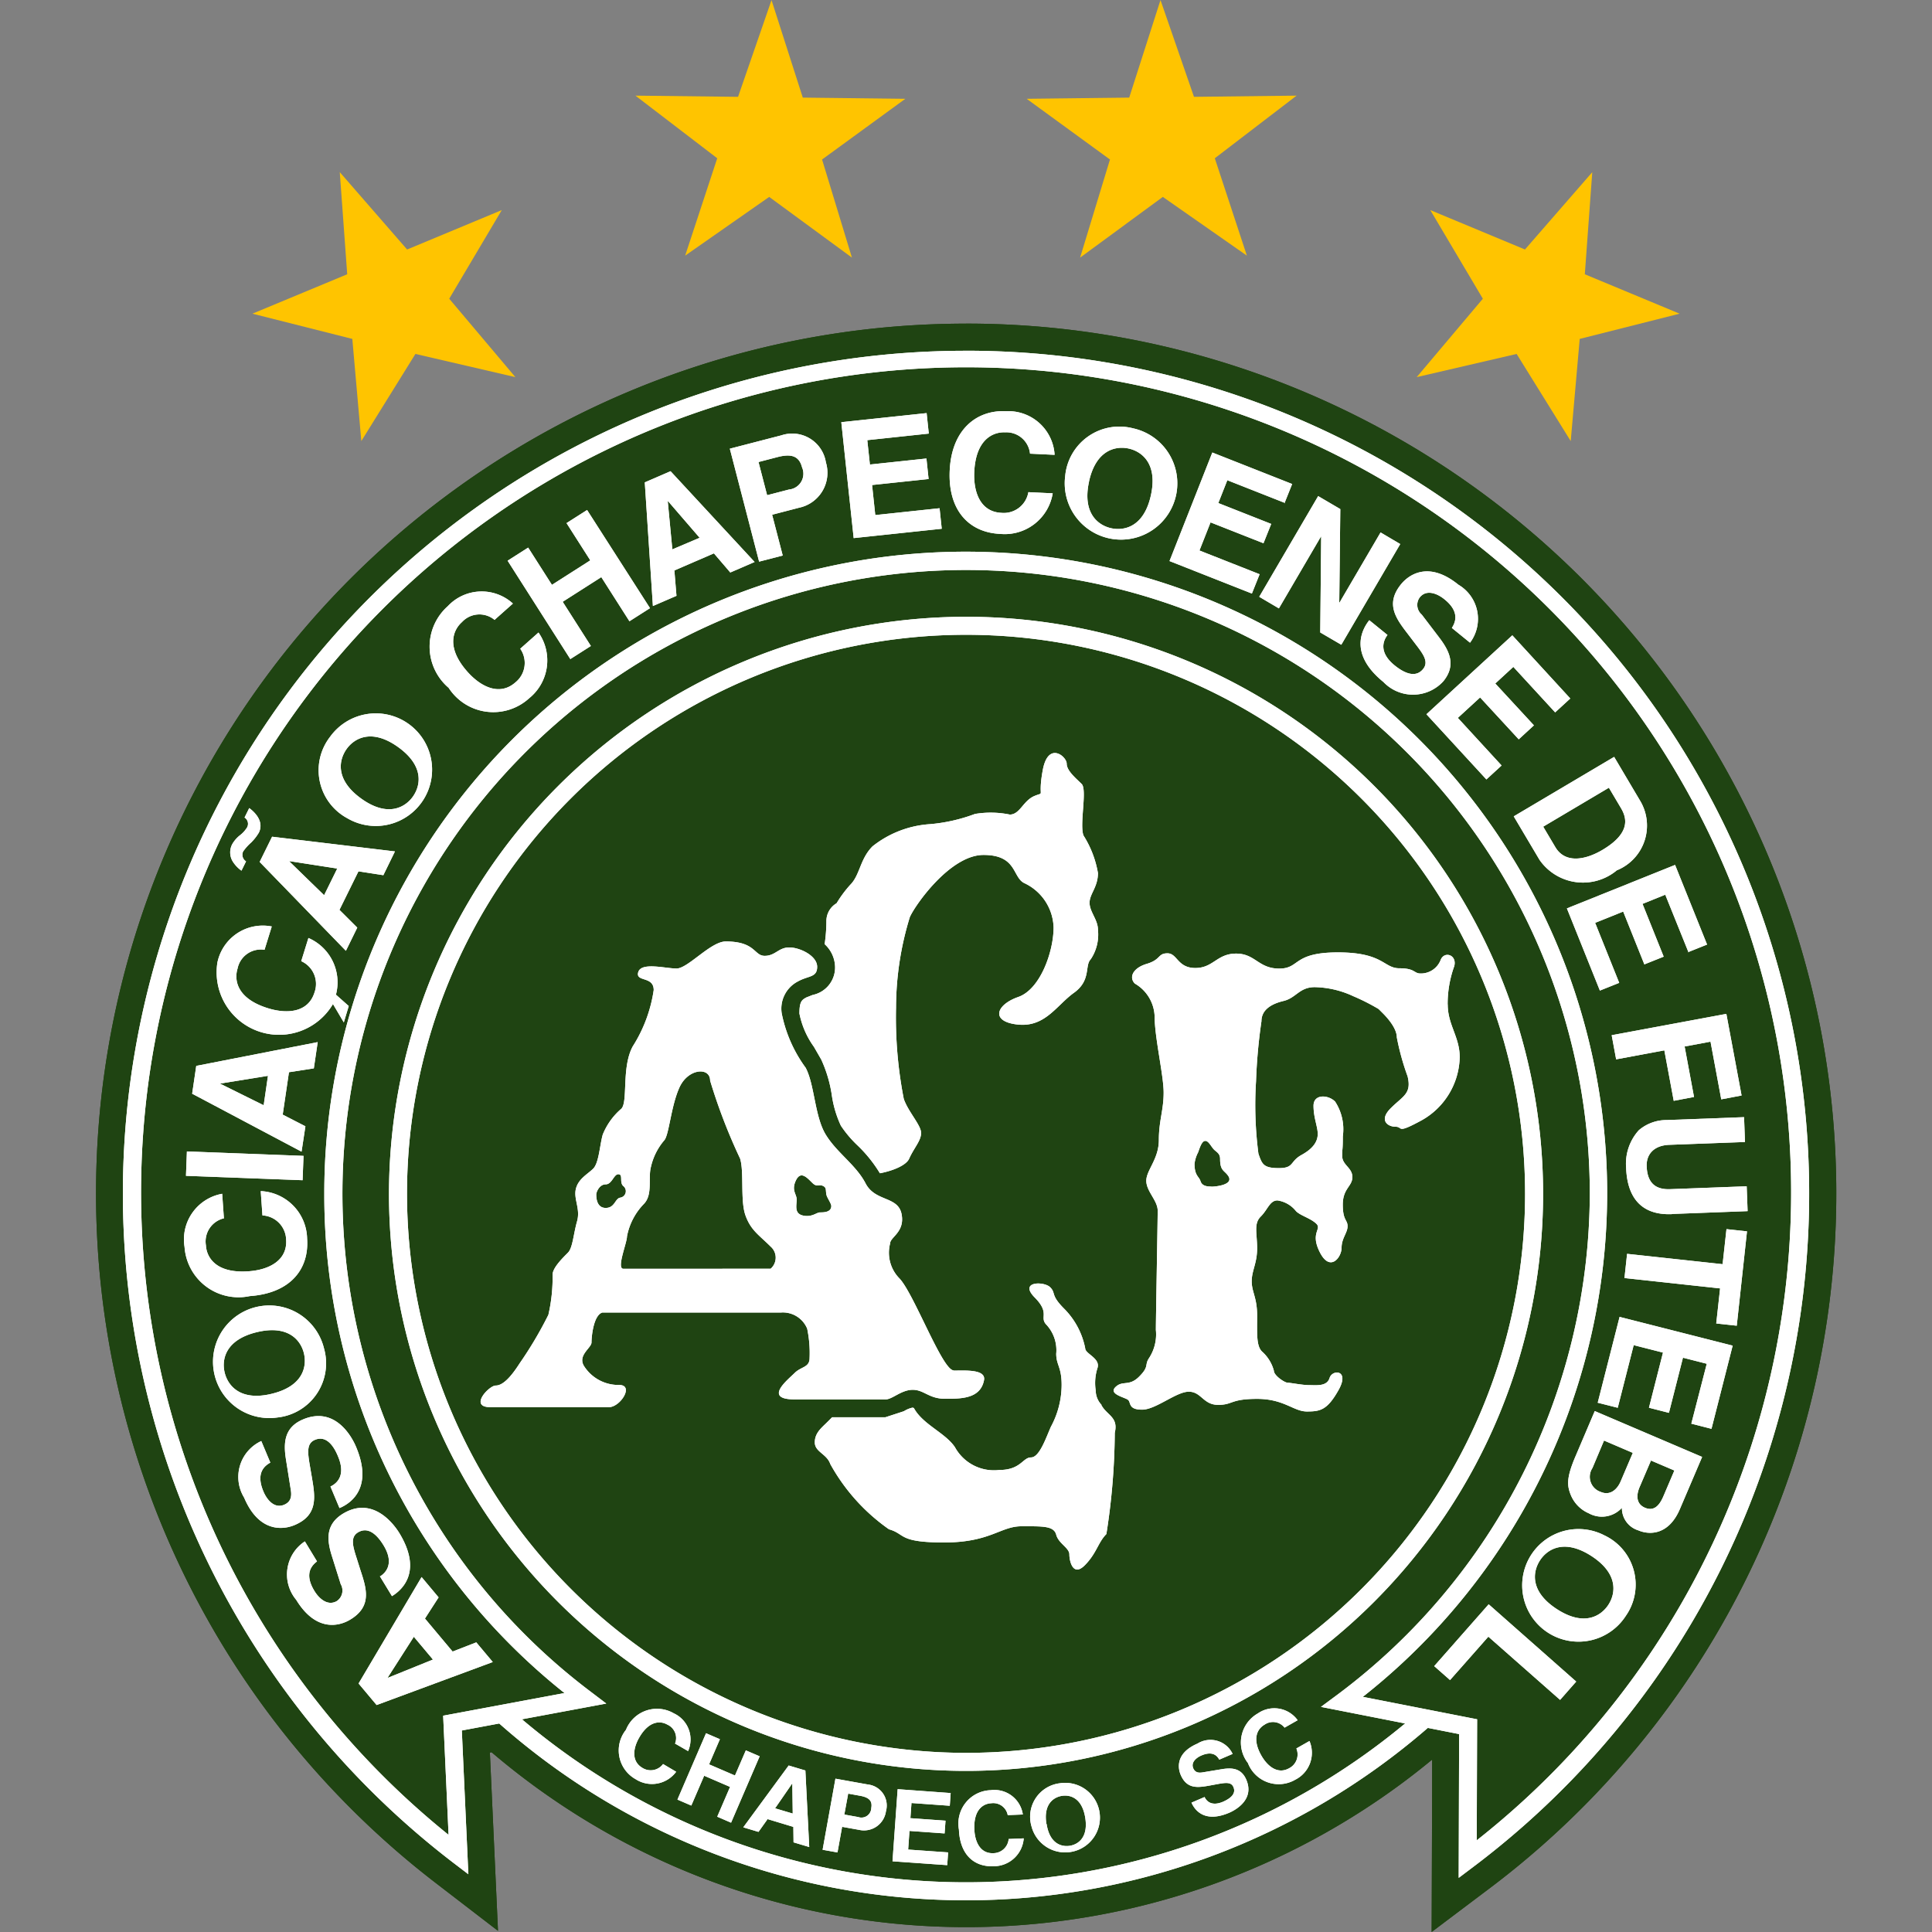 <?xml version="1.0" encoding="UTF-8"?> <svg xmlns="http://www.w3.org/2000/svg" xmlns:xlink="http://www.w3.org/1999/xlink" width="50" height="50" viewBox="0 0 50 50"><rect x="0" y="0" width="50" height="50" fill="#808080" stroke="none"/><defs><clipPath id="clip-time20"><rect width="50" height="50"></rect></clipPath></defs><g id="time20" clip-path="url(#clip-time20)"><g id="Chapecoense" transform="translate(-548.817 -886.817)"><g id="Grupo_277" data-name="Grupo 277" transform="translate(551.301 886.817)"><path id="Caminho_1042" data-name="Caminho 1042" d="M592.751,891.27l-.193,2.645,2.453,1.02-2.585.653-.233,2.644-1.4-2.255-2.586.6,1.712-2.029-1.36-2.294,2.45,1.02,1.741-2Zm-32.415,0,.193,2.645-2.453,1.02,2.585.653.233,2.644,1.4-2.255,2.587.6-1.712-2.029,1.36-2.294-2.45,1.02-1.741-2Zm11.175-4.453-.867,2.506-2.656-.031,2.117,1.621-.83,2.52,2.175-1.52,2.141,1.571-.773-2.539,2.155-1.571-2.654-.031-.81-2.526Zm10.065,0,.867,2.506,2.656-.031-2.117,1.621.83,2.52-2.175-1.52-2.141,1.571.773-2.539-2.156-1.571,2.654-.031.81-2.526Z" transform="translate(-554.027 -886.817)" fill="#ffc400" fill-rule="evenodd"></path><path id="Caminho_1043" data-name="Caminho 1043" d="M574.853,898.689a22.509,22.509,0,0,0-13.7,40.373l1.588,1.221-.21-4.614.044-.008a18.933,18.933,0,0,0,24.342.19c0,1.051-.013,4.461-.013,4.461l1.5-1.13a22.51,22.51,0,0,0-13.545-40.494Z" transform="translate(-552.337 -890.313)" fill="#204211" fill-rule="evenodd"></path><path id="Caminho_1044" data-name="Caminho 1044" d="M574.853,898.689a22.509,22.509,0,0,0-13.7,40.373l1.588,1.221-.21-4.614.044-.008a18.933,18.933,0,0,0,24.342.19c0,1.051-.013,4.461-.013,4.461l1.5-1.13a22.51,22.51,0,0,0-13.545-40.494Z" transform="translate(-552.337 -890.313)" fill="#1f4412" fill-rule="evenodd"></path><path id="Caminho_1045" data-name="Caminho 1045" d="M560.677,921.5a14.468,14.468,0,1,1,14.468,14.468A14.485,14.485,0,0,1,560.677,921.5Zm27.686,16.731c0-.734.009-3.132.009-3.132l-2.958-.581A16.6,16.6,0,1,0,558.537,921.5a16.471,16.471,0,0,0,6.216,12.92l-3.14.586s.106,2.319.14,3.084a21.352,21.352,0,1,1,26.61.141Zm-13.218,1.087a17.771,17.771,0,0,1-11.493-4.219l2.183-.407-.419-.318A16.141,16.141,0,1,1,591.288,921.5a16.23,16.23,0,0,1-6.535,12.965l-.423.313,2.179.429a17.785,17.785,0,0,1-11.364,4.111Zm0-39.637a21.812,21.812,0,0,1,13.124,39.24l-.374.282s.01-3.379.011-3.721l-.81-.16a18.237,18.237,0,0,1-24.032-.114l-.968.181c.016.358.169,3.72.169,3.72l-.4-.305a21.812,21.812,0,0,1,13.276-39.122ZM560.211,921.5a14.934,14.934,0,1,0,14.934-14.934A14.95,14.95,0,0,0,560.211,921.5Z" transform="translate(-552.628 -890.604)" fill="#fff" fill-rule="evenodd"></path><path id="Caminho_1046" data-name="Caminho 1046" d="M560.677,921.5a14.468,14.468,0,1,1,14.468,14.468A14.485,14.485,0,0,1,560.677,921.5Zm27.686,16.731c0-.734.009-3.132.009-3.132l-2.958-.581A16.6,16.6,0,1,0,558.537,921.5a16.471,16.471,0,0,0,6.216,12.92l-3.14.586s.106,2.319.14,3.084a21.352,21.352,0,1,1,26.61.141Zm-13.218,1.087a17.771,17.771,0,0,1-11.493-4.219l2.183-.407-.419-.318A16.141,16.141,0,1,1,591.288,921.5a16.23,16.23,0,0,1-6.535,12.965l-.423.313,2.179.429a17.785,17.785,0,0,1-11.364,4.111Zm0-39.637a21.812,21.812,0,0,1,13.124,39.24l-.374.282s.01-3.379.011-3.721l-.81-.16a18.237,18.237,0,0,1-24.032-.114l-.968.181c.016.358.169,3.72.169,3.72l-.4-.305a21.812,21.812,0,0,1,13.276-39.122ZM560.211,921.5a14.934,14.934,0,1,0,14.934-14.934A14.95,14.95,0,0,0,560.211,921.5Z" transform="translate(-552.628 -890.604)" fill="#fff" fill-rule="evenodd"></path><path id="Caminho_1047" data-name="Caminho 1047" d="M592.329,930.994h0a1.457,1.457,0,1,0,.555,2.079,1.409,1.409,0,0,0-.555-2.079Zm-.341.531c-.712-.457-1.147-.167-1.331.121s-.265.8.446,1.259,1.147.167,1.331-.12.265-.8-.446-1.26Zm2.152-2.21-.607-.259-.291.68c-.1.229-.086.448.135.542s.367-.036.479-.3l.284-.666Zm-2.06-1.538,2.777,1.186-.576,1.35c-.291.681-.791.673-1.077.55a.6.6,0,0,1-.423-.583.7.7,0,0,1-.857.142.879.879,0,0,1-.47-.484c-.087-.225-.119-.418.124-.986l.5-1.175Zm.984,1.079-.315.739c-.089.209-.271.378-.515.274a.411.411,0,0,1-.216-.618l.3-.712.742.318Zm1.517-.753.518.133.548-2.153-2.926-.744-.566,2.221.518.131.413-1.621.758.193-.363,1.427.517.132.363-1.427.616.157-.4,1.552Zm-1.734-3.769.068-.627,2.472.268.1-.907.531.057-.265,2.442-.531-.058.1-.907-2.471-.268Zm1.224-1.654c-.795.03-1.153-.437-1.181-1.2a1.29,1.29,0,0,1,.329-.972,1.1,1.1,0,0,1,.723-.263l2-.075.024.643-1.958.073c-.42.016-.6.266-.586.56.017.433.234.6.6.588l1.988-.075.024.643-1.963.074Zm-1.44-4.01-.115-.621,2.968-.552.394,2.112-.526.1-.278-1.493-.67.125.243,1.306-.525.1-.243-1.306-1.249.233Zm1.854-2.767.5-.2-.828-2.061-2.8,1.125.854,2.127.5-.2-.623-1.553.726-.292.548,1.367.5-.2-.548-1.366.589-.237.6,1.487Zm-4.505-3.517,2.6-1.54.679,1.147a1.249,1.249,0,0,1-.61,1.789,1.368,1.368,0,0,1-2-.271l-.667-1.125Zm2.464-.742.309.521c.137.231.292.633-.475,1.088-.426.253-.96.369-1.221-.073l-.313-.528,1.7-1.008Zm-1.392-1.948.393-.361-1.5-1.635-2.223,2.043,1.552,1.687.393-.361-1.132-1.232.576-.529,1,1.084.393-.362-1-1.083.467-.43,1.084,1.179Zm-4.341-2c-.1.133-.239.435.188.782.232.188.535.342.737.094.148-.183.012-.375-.188-.635l-.2-.263c-.307-.4-.6-.778-.185-1.293.212-.261.726-.608,1.487.01a1.025,1.025,0,0,1,.3,1.5l-.47-.382c.072-.115.234-.4-.193-.742-.186-.151-.464-.262-.636-.051a.328.328,0,0,0,.049.447l.457.6c.256.339.445.708.1,1.129a1.06,1.06,0,0,1-1.547.017c-.856-.694-.6-1.307-.367-1.6l.471.382Zm-.176-2.658-1.062,1.815-.007,0,.027-2.42-.573-.336-1.525,2.606.509.3,1.087-1.858.007,0-.024,2.481.545.318,1.525-2.606-.508-.3Zm-2.475-.764-1.491-.588-.233.591,1.369.54-.2.5-1.37-.54-.287.728,1.557.614-.2.5-2.132-.841,1.108-2.809,2.066.815-.2.5Zm-5.688-.686h0a1.457,1.457,0,1,0,1.757-1.245,1.409,1.409,0,0,0-1.757,1.245Zm.617.134c.18-.825.694-.929,1.026-.856s.757.38.577,1.206-.693.929-1.026.857-.756-.38-.576-1.206ZM577.463,903a.614.614,0,0,0-.643-.553c-.3-.014-.758.166-.8,1.018-.026.543.165,1.04.7,1.065a.645.645,0,0,0,.7-.535l.63.03a1.258,1.258,0,0,1-1.365,1.05c-.8-.038-1.352-.608-1.3-1.65s.686-1.563,1.463-1.525a1.2,1.2,0,0,1,1.251,1.129l-.63-.03Zm-2.618-.521-1.594.17.068.631,1.463-.156.056.531-1.463.155.083.778,1.664-.177.056.531-2.279.242-.32-3,2.208-.235.056.531Zm-4.056,2.1h0l.7-.182a.924.924,0,0,0,.691-1.173.882.882,0,0,0-1.15-.7l-1.336.346.758,2.923.611-.158-.274-1.054Zm-.13-.505-.223-.859.485-.126c.378-.1.568-.021.642.264a.411.411,0,0,1-.338.574l-.566.147Zm-2.4,1.949.054.655-.61.264-.21-3.2.667-.289,2.175,2.349-.629.272-.424-.495-1.023.442Zm-.172-1.795.008,0,.818.948-.707.3-.119-1.25Zm-2.712,2.6.993-.634.728,1.142.532-.339L566,904.457l-.532.339.615.964-.993.634-.615-.964-.532.339,1.623,2.546.532-.339-.728-1.141Zm-1.767.475a.614.614,0,0,0-.846.054c-.226.2-.425.648.141,1.286.361.406.845.628,1.244.273a.644.644,0,0,0,.123-.869l.472-.419a1.257,1.257,0,0,1-.241,1.7,1.376,1.376,0,0,1-2.084-.269,1.4,1.4,0,0,1-.021-2.114,1.2,1.2,0,0,1,1.684-.067l-.471.419ZM556.6,922.782l-.044-.629a1.2,1.2,0,0,0-.974,1.375,1.4,1.4,0,0,0,1.687,1.273c1.041-.073,1.541-.687,1.485-1.487a1.257,1.257,0,0,0-1.2-1.23l.044.629a.646.646,0,0,1,.613.627c.037.533-.435.782-.976.819-.852.06-1.084-.37-1.1-.673a.615.615,0,0,1,.473-.7Zm3.191-10.35h0a1.457,1.457,0,1,0-.442-2.106,1.41,1.41,0,0,0,.442,2.106Zm-2.656-.016.121-.245c.1.074.4.321.25.634a1.285,1.285,0,0,1-.2.257,1.307,1.307,0,0,0-.207.231.2.2,0,0,0,.075.257l-.119.241a.842.842,0,0,1-.233-.25.454.454,0,0,1-.006-.435.8.8,0,0,1,.206-.236.754.754,0,0,0,.179-.2.192.192,0,0,0-.063-.252Zm2.455,2.392h0l.493-1,.644.1.3-.615-3.179-.381-.322.653,2.232,2.3.294-.6-.466-.464Zm-1.293-1.257,0-.007,1.237.192-.34.69-.9-.875Zm-.175,6.556h0l.162-1.1.644-.1.1-.679-3.143.615-.106.72,2.831,1.5.1-.657-.585-.3Zm-1.617-.8V919.3l1.236-.2-.111.762-1.125-.557Zm2.156,1.865-.024.63-3.018-.114.024-.631,3.018.115Zm-.674,6.77a1.457,1.457,0,1,1,1.205-1.784,1.409,1.409,0,0,1-1.205,1.784Zm-.148-.613c-.822.2-1.139-.219-1.219-.55s.012-.847.834-1.045,1.139.219,1.218.55-.012.847-.834,1.045Zm1.519,2.4.234.558c.346-.145.857-.565.43-1.581-.1-.245-.534-1.066-1.372-.714-.5.21-.509.624-.442,1.043l.119.749c.022.128.05.326-.167.417-.252.106-.444-.123-.537-.345-.213-.507.062-.678.179-.746l-.234-.558a1.024,1.024,0,0,0-.444,1.464c.38.9,1,.84,1.307.71.612-.258.531-.734.447-1.228l-.056-.327c-.054-.324-.084-.557.133-.649.295-.124.489.155.6.43.214.508-.048.709-.2.778Zm1.289,2.323c.142-.091.372-.329.086-.8-.155-.255-.388-.5-.662-.336-.2.121-.138.349-.037.661l.1.316c.156.475.307.936-.262,1.279-.287.175-.888.327-1.4-.51a1.024,1.024,0,0,1,.224-1.513l.314.518c-.106.084-.354.293-.068.763.124.205.348.4.582.263a.329.329,0,0,0,.1-.437l-.227-.723c-.128-.405-.18-.816.284-1.1.777-.471,1.325.279,1.463.506.571.943.126,1.433-.194,1.627l-.314-.517ZM562.519,934h0l-.715-.854.353-.548-.44-.526-1.631,2.755.467.557,3.006-1.113-.427-.509-.612.238Zm-1.672.677-.006-.006.675-1.054.495.59-1.164.471Zm-.693-22.752c-.686-.494-.576-1.005-.378-1.283s.65-.542,1.336-.048.576,1.005.378,1.282-.65.543-1.336.049Zm-2.5,3.914a.615.615,0,0,0-.7.485c-.09.29-.028.775.787,1.027.518.16,1.048.1,1.205-.411a.645.645,0,0,0-.344-.807l.186-.6A1.25,1.25,0,0,1,559.5,917l.331.294-.127.424-.281-.476a1.617,1.617,0,0,1-2.99-1.077,1.2,1.2,0,0,1,1.406-.93l-.186.6Zm31.672,17.774-.993,1.125-.41-.361,1.41-1.6,2.265,2-.417.474-1.855-1.635Z" transform="translate(-553.29 -891.258)" fill="#fff" fill-rule="evenodd"></path><path id="Caminho_1048" data-name="Caminho 1048" d="M592.329,930.994h0a1.457,1.457,0,1,0,.555,2.079,1.409,1.409,0,0,0-.555-2.079Zm-.341.531c-.712-.457-1.147-.167-1.331.121s-.265.8.446,1.259,1.147.167,1.331-.12.265-.8-.446-1.26Zm2.152-2.21-.607-.259-.291.68c-.1.229-.086.448.135.542s.367-.036.479-.3l.284-.666Zm-2.06-1.538,2.777,1.186-.576,1.35c-.291.681-.791.673-1.077.55a.6.6,0,0,1-.423-.583.7.7,0,0,1-.857.142.879.879,0,0,1-.47-.484c-.087-.225-.119-.418.124-.986l.5-1.175Zm.984,1.079-.315.739c-.089.209-.271.378-.515.274a.411.411,0,0,1-.216-.618l.3-.712.742.318Zm1.517-.753.518.133.548-2.153-2.926-.744-.566,2.221.518.131.413-1.621.758.193-.363,1.427.517.132.363-1.427.616.157-.4,1.552Zm-1.734-3.769.068-.627,2.472.268.1-.907.531.057-.265,2.442-.531-.058.1-.907-2.471-.268Zm1.224-1.654c-.795.03-1.153-.437-1.181-1.2a1.29,1.29,0,0,1,.329-.972,1.1,1.1,0,0,1,.723-.263l2-.075.024.643-1.958.073c-.42.016-.6.266-.586.56.017.433.234.6.6.588l1.988-.075.024.643-1.963.074Zm-1.44-4.01-.115-.621,2.968-.552.394,2.112-.526.1-.278-1.493-.67.125.243,1.306-.525.1-.243-1.306-1.249.233Zm1.854-2.767.5-.2-.828-2.061-2.8,1.125.854,2.127.5-.2-.623-1.553.726-.292.548,1.367.5-.2-.548-1.366.589-.237.6,1.487Zm-4.505-3.517,2.6-1.54.679,1.147a1.249,1.249,0,0,1-.61,1.789,1.368,1.368,0,0,1-2-.271l-.667-1.125Zm2.464-.742.309.521c.137.231.292.633-.475,1.088-.426.253-.96.369-1.221-.073l-.313-.528,1.7-1.008Zm-1.392-1.948.393-.361-1.5-1.635-2.223,2.043,1.552,1.687.393-.361-1.132-1.232.576-.529,1,1.084.393-.362-1-1.083.467-.43,1.084,1.179Zm-4.341-2c-.1.133-.239.435.188.782.232.188.535.342.737.094.148-.183.012-.375-.188-.635l-.2-.263c-.307-.4-.6-.778-.185-1.293.212-.261.726-.608,1.487.01a1.025,1.025,0,0,1,.3,1.5l-.47-.382c.072-.115.234-.4-.193-.742-.186-.151-.464-.262-.636-.051a.328.328,0,0,0,.049.447l.457.6c.256.339.445.708.1,1.129a1.06,1.06,0,0,1-1.547.017c-.856-.694-.6-1.307-.367-1.6l.471.382Zm-.176-2.658-1.062,1.815-.007,0,.027-2.42-.573-.336-1.525,2.606.509.3,1.087-1.858.007,0-.024,2.481.545.318,1.525-2.606-.508-.3Zm-2.475-.764-1.491-.588-.233.591,1.369.54-.2.5-1.37-.54-.287.728,1.557.614-.2.5-2.132-.841,1.108-2.809,2.066.815-.2.5Zm-5.688-.686h0a1.457,1.457,0,1,0,1.757-1.245,1.409,1.409,0,0,0-1.757,1.245Zm.617.134c.18-.825.694-.929,1.026-.856s.757.38.577,1.206-.693.929-1.026.857-.756-.38-.576-1.206ZM577.463,903a.614.614,0,0,0-.643-.553c-.3-.014-.758.166-.8,1.018-.026.543.165,1.04.7,1.065a.645.645,0,0,0,.7-.535l.63.03a1.258,1.258,0,0,1-1.365,1.05c-.8-.038-1.352-.608-1.3-1.65s.686-1.563,1.463-1.525a1.2,1.2,0,0,1,1.251,1.129l-.63-.03Zm-2.618-.521-1.594.17.068.631,1.463-.156.056.531-1.463.155.083.778,1.664-.177.056.531-2.279.242-.32-3,2.208-.235.056.531Zm-4.056,2.1h0l.7-.182a.924.924,0,0,0,.691-1.173.882.882,0,0,0-1.15-.7l-1.336.346.758,2.923.611-.158-.274-1.054Zm-.13-.505-.223-.859.485-.126c.378-.1.568-.021.642.264a.411.411,0,0,1-.338.574l-.566.147Zm-2.4,1.949.054.655-.61.264-.21-3.2.667-.289,2.175,2.349-.629.272-.424-.495-1.023.442Zm-.172-1.795.008,0,.818.948-.707.3-.119-1.25Zm-2.712,2.6.993-.634.728,1.142.532-.339L566,904.457l-.532.339.615.964-.993.634-.615-.964-.532.339,1.623,2.546.532-.339-.728-1.141Zm-1.767.475a.614.614,0,0,0-.846.054c-.226.2-.425.648.141,1.286.361.406.845.628,1.244.273a.644.644,0,0,0,.123-.869l.472-.419a1.257,1.257,0,0,1-.241,1.7,1.376,1.376,0,0,1-2.084-.269,1.4,1.4,0,0,1-.021-2.114,1.2,1.2,0,0,1,1.684-.067l-.471.419ZM556.6,922.782l-.044-.629a1.2,1.2,0,0,0-.974,1.375,1.4,1.4,0,0,0,1.687,1.273c1.041-.073,1.541-.687,1.485-1.487a1.257,1.257,0,0,0-1.2-1.23l.044.629a.646.646,0,0,1,.613.627c.037.533-.435.782-.976.819-.852.06-1.084-.37-1.1-.673a.615.615,0,0,1,.473-.7Zm3.191-10.35h0a1.457,1.457,0,1,0-.442-2.106,1.41,1.41,0,0,0,.442,2.106Zm-2.656-.016.121-.245c.1.074.4.321.25.634a1.285,1.285,0,0,1-.2.257,1.307,1.307,0,0,0-.207.231.2.2,0,0,0,.075.257l-.119.241a.842.842,0,0,1-.233-.25.454.454,0,0,1-.006-.435.8.8,0,0,1,.206-.236.754.754,0,0,0,.179-.2.192.192,0,0,0-.063-.252Zm2.455,2.392h0l.493-1,.644.1.3-.615-3.179-.381-.322.653,2.232,2.3.294-.6-.466-.464Zm-1.293-1.257,0-.007,1.237.192-.34.69-.9-.875Zm-.175,6.556h0l.162-1.1.644-.1.1-.679-3.143.615-.106.72,2.831,1.5.1-.657-.585-.3Zm-1.617-.8V919.3l1.236-.2-.111.762-1.125-.557Zm2.156,1.865-.024.63-3.018-.114.024-.631,3.018.115Zm-.674,6.77a1.457,1.457,0,1,1,1.205-1.784,1.409,1.409,0,0,1-1.205,1.784Zm-.148-.613c-.822.2-1.139-.219-1.219-.55s.012-.847.834-1.045,1.139.219,1.218.55-.012.847-.834,1.045Zm1.519,2.4.234.558c.346-.145.857-.565.43-1.581-.1-.245-.534-1.066-1.372-.714-.5.21-.509.624-.442,1.043l.119.749c.022.128.05.326-.167.417-.252.106-.444-.123-.537-.345-.213-.507.062-.678.179-.746l-.234-.558a1.024,1.024,0,0,0-.444,1.464c.38.9,1,.84,1.307.71.612-.258.531-.734.447-1.228l-.056-.327c-.054-.324-.084-.557.133-.649.295-.124.489.155.6.43.214.508-.048.709-.2.778Zm1.289,2.323c.142-.091.372-.329.086-.8-.155-.255-.388-.5-.662-.336-.2.121-.138.349-.037.661l.1.316c.156.475.307.936-.262,1.279-.287.175-.888.327-1.4-.51a1.024,1.024,0,0,1,.224-1.513l.314.518c-.106.084-.354.293-.068.763.124.205.348.4.582.263a.329.329,0,0,0,.1-.437l-.227-.723c-.128-.405-.18-.816.284-1.1.777-.471,1.325.279,1.463.506.571.943.126,1.433-.194,1.627l-.314-.517ZM562.519,934h0l-.715-.854.353-.548-.44-.526-1.631,2.755.467.557,3.006-1.113-.427-.509-.612.238Zm-1.672.677-.006-.006.675-1.054.495.59-1.164.471Zm-.693-22.752c-.686-.494-.576-1.005-.378-1.283s.65-.542,1.336-.048.576,1.005.378,1.282-.65.543-1.336.049Zm-2.5,3.914a.615.615,0,0,0-.7.485c-.09.29-.028.775.787,1.027.518.16,1.048.1,1.205-.411a.645.645,0,0,0-.344-.807l.186-.6A1.25,1.25,0,0,1,559.5,917l.331.294-.127.424-.281-.476a1.617,1.617,0,0,1-2.99-1.077,1.2,1.2,0,0,1,1.406-.93l-.186.6Zm31.672,17.774-.993,1.125-.41-.361,1.41-1.6,2.265,2-.417.474-1.855-1.635Z" transform="translate(-553.29 -891.258)" fill="#fff" fill-rule="evenodd"></path><path id="Caminho_1049" data-name="Caminho 1049" d="M573.728,951.222l.67.289-.332.771.358.155.74-1.718-.358-.154-.281.651-.67-.289.28-.651-.359-.154-.74,1.717.359.155.332-.771Zm1.647,1.124h0l.661.2.005.4.406.121-.1-1.981-.432-.129-1.175,1.6.394.118.236-.332Zm.634-.92h0l.011.775-.457-.136.442-.641Zm1.289,1.118h0l.441.079a.573.573,0,0,0,.693-.481.547.547,0,0,0-.466-.693l-.841-.151-.332,1.84.385.069.12-.663Zm.057-.318.1-.541.305.055c.239.043.325.135.293.315a.255.255,0,0,1-.339.236l-.356-.064Zm2.729-.227-.991-.071-.028.392.909.065-.024.33-.909-.065-.034.483,1.034.073-.023.33-1.416-.1.133-1.866,1.372.1-.023.33Zm1.5.242a.38.38,0,0,0-.426-.307c-.188.008-.459.143-.438.672.013.336.158.633.488.62a.4.4,0,0,0,.4-.367l.39-.016a.779.779,0,0,1-.785.721c-.5.02-.866-.3-.892-.948a.864.864,0,0,1,.821-1.02.743.743,0,0,1,.833.629l-.391.016Zm.615.29h0a.9.9,0,1,0,.732-1.114.873.873,0,0,0-.732,1.114Zm.386-.061c-.083-.517.189-.693.4-.727s.522.048.605.566-.19.693-.4.726-.521-.049-.6-.565Zm4.1-.7-.345.148c.092.213.355.529.982.259.151-.066.658-.337.435-.854-.133-.309-.389-.312-.648-.268l-.464.077c-.079.014-.2.032-.259-.1-.067-.155.074-.275.21-.334.314-.135.421.034.463.107l.345-.148a.634.634,0,0,0-.909-.267c-.558.24-.516.622-.433.813.163.378.457.325.763.27l.2-.037c.2-.035.345-.054.4.08.078.181-.093.3-.264.377-.313.135-.44-.026-.483-.121Zm2.064-1.792a.382.382,0,0,0-.521-.076c-.162.093-.341.339-.079.8.167.291.432.488.719.325a.4.4,0,0,0,.186-.511l.339-.193a.779.779,0,0,1-.365,1,.853.853,0,0,1-1.228-.43.865.865,0,0,1,.258-1.284.745.745,0,0,1,1.029.176l-.339.193Zm-15.774.409a.381.381,0,0,0-.2-.488c-.162-.094-.464-.123-.728.335-.168.291-.2.619.083.785a.4.4,0,0,0,.534-.1l.339.2a.778.778,0,0,1-1.049.192.852.852,0,0,1-.25-1.277.864.864,0,0,1,1.238-.427.745.745,0,0,1,.37.977l-.339-.195Z" transform="translate(-557.988 -905.266)" fill="#fff" fill-rule="evenodd"></path><path id="Caminho_1050" data-name="Caminho 1050" d="M573.728,951.222l.67.289-.332.771.358.155.74-1.718-.358-.154-.281.651-.67-.289.28-.651-.359-.154-.74,1.717.359.155.332-.771Zm1.647,1.124h0l.661.2.005.4.406.121-.1-1.981-.432-.129-1.175,1.6.394.118.236-.332Zm.634-.92h0l.011.775-.457-.136.442-.641Zm1.289,1.118h0l.441.079a.573.573,0,0,0,.693-.481.547.547,0,0,0-.466-.693l-.841-.151-.332,1.84.385.069.12-.663Zm.057-.318.1-.541.305.055c.239.043.325.135.293.315a.255.255,0,0,1-.339.236l-.356-.064Zm2.729-.227-.991-.071-.028.392.909.065-.024.33-.909-.065-.034.483,1.034.073-.023.33-1.416-.1.133-1.866,1.372.1-.023.33Zm1.5.242a.38.38,0,0,0-.426-.307c-.188.008-.459.143-.438.672.013.336.158.633.488.62a.4.4,0,0,0,.4-.367l.39-.016a.779.779,0,0,1-.785.721c-.5.02-.866-.3-.892-.948a.864.864,0,0,1,.821-1.02.743.743,0,0,1,.833.629l-.391.016Zm.615.29h0a.9.9,0,1,0,.732-1.114.873.873,0,0,0-.732,1.114Zm.386-.061c-.083-.517.189-.693.4-.727s.522.048.605.566-.19.693-.4.726-.521-.049-.6-.565Zm4.1-.7-.345.148c.092.213.355.529.982.259.151-.066.658-.337.435-.854-.133-.309-.389-.312-.648-.268l-.464.077c-.079.014-.2.032-.259-.1-.067-.155.074-.275.21-.334.314-.135.421.034.463.107l.345-.148a.634.634,0,0,0-.909-.267c-.558.24-.516.622-.433.813.163.378.457.325.763.27l.2-.037c.2-.035.345-.054.4.08.078.181-.093.3-.264.377-.313.135-.44-.026-.483-.121Zm2.064-1.792a.382.382,0,0,0-.521-.076c-.162.093-.341.339-.079.8.167.291.432.488.719.325a.4.4,0,0,0,.186-.511l.339-.193a.779.779,0,0,1-.365,1,.853.853,0,0,1-1.228-.43.865.865,0,0,1,.258-1.284.745.745,0,0,1,1.029.176l-.339.193Zm-15.774.409a.381.381,0,0,0-.2-.488c-.162-.094-.464-.123-.728.335-.168.291-.2.619.083.785a.4.4,0,0,0,.534-.1l.339.2a.778.778,0,0,1-1.049.192.852.852,0,0,1-.25-1.277.864.864,0,0,1,1.238-.427.745.745,0,0,1,.37.977l-.339-.195Z" transform="translate(-557.988 -905.266)" fill="#fff" fill-rule="evenodd"></path><path id="Caminho_1051" data-name="Caminho 1051" d="M585.355,925.661c.116,0,.582-.047.442-.271-.1-.155-.215-.128-.215-.445,0-.152-.1-.18-.168-.255s-.131-.214-.214-.214-.135.144-.185.293a.855.855,0,0,0-.095.3c0,.31.116.325.155.449s.162.14.279.14Zm6.118-4.714c0,.527.31.837.31,1.364a1.919,1.919,0,0,1-.977,1.628c-.682.372-.481.171-.682.171s-.442-.164-.124-.481.543-.372.435-.822a6.5,6.5,0,0,1-.279-1.008c0-.263-.3-.566-.387-.651l-.085-.085a5.5,5.5,0,0,0-.66-.334,2.468,2.468,0,0,0-.992-.232c-.4,0-.48.279-.806.357s-.574.232-.574.527a14.058,14.058,0,0,0-.14,1.55,9.753,9.753,0,0,0,.062,1.878c.093.263.123.372.527.372s.279-.171.59-.342.418-.356.418-.543-.109-.419-.109-.729.38-.287.558-.109a1.311,1.311,0,0,1,.2.9c0,.387-.016.279-.016.511s.263.3.263.543-.248.294-.248.713.124.388.124.559-.155.31-.155.558-.295.636-.559.124.054-.6-.093-.744-.41-.21-.526-.326a.748.748,0,0,0-.481-.279c-.2,0-.248.233-.434.418s-.093.434-.093.822-.14.574-.14.853.14.419.14.884-.023.782.124.931a1.016,1.016,0,0,1,.31.5c0,.124.279.31.357.31s.372.062.558.062.458.039.527-.186.528-.217.233.31-.48.558-.822.558-.589-.326-1.287-.326-.62.155-1.008.155-.434-.341-.76-.341-.853.465-1.209.465-.287-.178-.357-.248-.52-.147-.334-.334.349-.008.613-.271.142-.294.248-.466a1.124,1.124,0,0,0,.187-.744c0-.325.047-2.822.047-3.086s-.295-.5-.295-.775.325-.56.325-1.055.124-.775.124-1.225-.233-1.427-.233-1.97a1.023,1.023,0,0,0-.512-.853c-.155-.155-.062-.4.31-.511s.279-.272.535-.272.256.38.721.38.558-.373,1.055-.373.574.388,1.116.388.341-.419,1.52-.419,1.178.411,1.589.411.372.135.547.135a.549.549,0,0,0,.518-.343c.091-.25.432-.142.355.153a2.868,2.868,0,0,0-.171.993Zm-8.956,10.365a.548.548,0,0,1-.143-.27.562.562,0,0,1-.011-.107h0a1.267,1.267,0,0,1,.049-.591c.067-.247-.321-.356-.321-.5a1.992,1.992,0,0,0-.543-1.023c-.365-.365-.206-.4-.365-.558s-.814-.155-.4.264.108.511.31.713a.969.969,0,0,1,.248.744c0,.294.14.341.14.807a2.291,2.291,0,0,1-.279,1.086c-.124.279-.295.791-.512.791s-.264.325-.822.325a1.152,1.152,0,0,1-1.148-.589c-.247-.372-.834-.588-1.063-1.014a.145.145,0,0,0-.037-.01.689.689,0,0,0-.22.092l-.478.156h-1.38l-.124.124c-.148.148-.325.279-.325.527s.31.295.4.558a5.015,5.015,0,0,0,1.52,1.691c.434.123.232.341,1.427.341s1.457-.419,2-.419.838-.015.9.217.341.34.341.511.093.59.4.28.341-.589.558-.807a17.4,17.4,0,0,0,.217-2.62c.1-.413-.207-.451-.349-.722Zm-7.288-4.985h0c-.093,0-.209.133-.442.081s-.163-.267-.163-.413-.145-.238-.018-.5.3-.05.419.064c.136.137.174.018.3.093.075.047.044.106.07.223.017.074.125.223.125.286,0,.163-.195.166-.288.166Zm-1.279,1.458a.38.38,0,0,0,0-.574c-.3-.3-.512-.419-.651-.806s-.031-1.132-.14-1.473a14.585,14.585,0,0,1-.775-2.016c0-.357-.566-.318-.791.171s-.271,1.248-.4,1.379a1.6,1.6,0,0,0-.341.683c-.078.294.054.721-.186.962a1.642,1.642,0,0,0-.434.838c0,.17-.279.837-.093.837Zm-4.269-1.574c.244,0,.238-.25.384-.267a.169.169,0,0,0,.082-.291c-.127-.094,0-.314-.14-.314-.116,0-.163.262-.326.262s-.244.2-.244.261,0,.349.244.349Zm9,4.21c.295,0,.847-.041.791.249-.093.48-.589.48-1.008.48s-.543-.232-.837-.232-.527.248-.7.248H574.57c-.822,0-.171-.511,0-.682s.388-.14.388-.388a3.078,3.078,0,0,0-.062-.76.68.68,0,0,0-.682-.418h-4.621c-.233.077-.279.636-.279.775s-.356.326-.2.6a1.056,1.056,0,0,0,.914.5c.4,0,.031.574-.263.574h-3.071c-.558,0-.031-.559.14-.559s.372-.186.62-.574a10.076,10.076,0,0,0,.744-1.256,4.3,4.3,0,0,0,.109-1.038c0-.186.279-.45.4-.574s.14-.481.233-.807-.093-.573-.031-.837.3-.38.449-.527.171-.62.248-.884a1.734,1.734,0,0,1,.48-.667c.178-.178,0-1.07.295-1.613a3.713,3.713,0,0,0,.543-1.458c0-.372-.48-.2-.4-.465s.7-.093.992-.093.884-.7,1.272-.7c.775,0,.729.372,1.008.372s.357-.217.636-.217.722.217.722.5-.225.225-.5.38a.792.792,0,0,0-.418.822,3.544,3.544,0,0,0,.62,1.411c.232.434.232,1.257.519,1.729s.783.784,1.032,1.264.837.325.931.791-.295.6-.295.76a.949.949,0,0,0,.232.9c.372.372,1.117,2.388,1.411,2.388Zm3.738-12.886a2.648,2.648,0,0,0-.372-.962c-.109-.279.1-1.186-.047-1.333s-.388-.341-.388-.527-.481-.59-.62.171.077.542-.217.667-.373.48-.636.48a2.458,2.458,0,0,0-.9-.016,4.363,4.363,0,0,1-1.163.264,2.666,2.666,0,0,0-1.489.574c-.325.326-.325.744-.574.993a3.04,3.04,0,0,0-.356.48.533.533,0,0,0-.264.465,4.2,4.2,0,0,1-.045.594.821.821,0,0,1,.27.593.725.725,0,0,1-.579.721l-.165.065c-.112.063-.179.1-.179.416a2.2,2.2,0,0,0,.375.861l.19.33a3.4,3.4,0,0,1,.272.912,2.813,2.813,0,0,0,.236.8,2.992,2.992,0,0,0,.432.511,3.525,3.525,0,0,1,.578.72c.347-.066.682-.209.756-.376.124-.279.31-.466.31-.667s-.341-.558-.449-.884a10.964,10.964,0,0,1-.2-2.357,8.014,8.014,0,0,1,.356-2.342c.124-.294,1.039-1.612,1.908-1.612s.744.574,1.054.728a1.309,1.309,0,0,1,.76,1.148c0,.62-.341,1.6-.915,1.8s-.728.636-.016.713,1.008-.5,1.458-.822.272-.706.435-.869a1.151,1.151,0,0,0,.186-.76c0-.264-.217-.465-.217-.7s.217-.4.217-.775Z" transform="translate(-556.49 -894.95)" fill="#fff" fill-rule="evenodd"></path><path id="Caminho_1052" data-name="Caminho 1052" d="M585.355,925.661c.116,0,.582-.047.442-.271-.1-.155-.215-.128-.215-.445,0-.152-.1-.18-.168-.255s-.131-.214-.214-.214-.135.144-.185.293a.855.855,0,0,0-.095.3c0,.31.116.325.155.449s.162.14.279.14Zm6.118-4.714c0,.527.31.837.31,1.364a1.919,1.919,0,0,1-.977,1.628c-.682.372-.481.171-.682.171s-.442-.164-.124-.481.543-.372.435-.822a6.5,6.5,0,0,1-.279-1.008c0-.263-.3-.566-.387-.651l-.085-.085a5.5,5.5,0,0,0-.66-.334,2.468,2.468,0,0,0-.992-.232c-.4,0-.48.279-.806.357s-.574.232-.574.527a14.058,14.058,0,0,0-.14,1.55,9.753,9.753,0,0,0,.062,1.878c.093.263.123.372.527.372s.279-.171.59-.342.418-.356.418-.543-.109-.419-.109-.729.38-.287.558-.109a1.311,1.311,0,0,1,.2.9c0,.387-.016.279-.016.511s.263.3.263.543-.248.294-.248.713.124.388.124.559-.155.31-.155.558-.295.636-.559.124.054-.6-.093-.744-.41-.21-.526-.326a.748.748,0,0,0-.481-.279c-.2,0-.248.233-.434.418s-.093.434-.093.822-.14.574-.14.853.14.419.14.884-.023.782.124.931a1.016,1.016,0,0,1,.31.5c0,.124.279.31.357.31s.372.062.558.062.458.039.527-.186.528-.217.233.31-.48.558-.822.558-.589-.326-1.287-.326-.62.155-1.008.155-.434-.341-.76-.341-.853.465-1.209.465-.287-.178-.357-.248-.52-.147-.334-.334.349-.008.613-.271.142-.294.248-.466a1.124,1.124,0,0,0,.187-.744c0-.325.047-2.822.047-3.086s-.295-.5-.295-.775.325-.56.325-1.055.124-.775.124-1.225-.233-1.427-.233-1.97a1.023,1.023,0,0,0-.512-.853c-.155-.155-.062-.4.31-.511s.279-.272.535-.272.256.38.721.38.558-.373,1.055-.373.574.388,1.116.388.341-.419,1.52-.419,1.178.411,1.589.411.372.135.547.135a.549.549,0,0,0,.518-.343c.091-.25.432-.142.355.153a2.868,2.868,0,0,0-.171.993Zm-8.956,10.365a.548.548,0,0,1-.143-.27.562.562,0,0,1-.011-.107h0a1.267,1.267,0,0,1,.049-.591c.067-.247-.321-.356-.321-.5a1.992,1.992,0,0,0-.543-1.023c-.365-.365-.206-.4-.365-.558s-.814-.155-.4.264.108.511.31.713a.969.969,0,0,1,.248.744c0,.294.14.341.14.807a2.291,2.291,0,0,1-.279,1.086c-.124.279-.295.791-.512.791s-.264.325-.822.325a1.152,1.152,0,0,1-1.148-.589c-.247-.372-.834-.588-1.063-1.014a.145.145,0,0,0-.037-.01.689.689,0,0,0-.22.092l-.478.156h-1.38l-.124.124c-.148.148-.325.279-.325.527s.31.295.4.558a5.015,5.015,0,0,0,1.52,1.691c.434.123.232.341,1.427.341s1.457-.419,2-.419.838-.015.9.217.341.34.341.511.093.59.4.28.341-.589.558-.807a17.4,17.4,0,0,0,.217-2.62c.1-.413-.207-.451-.349-.722Zm-7.288-4.985h0c-.093,0-.209.133-.442.081s-.163-.267-.163-.413-.145-.238-.018-.5.3-.05.419.064c.136.137.174.018.3.093.075.047.044.106.07.223.017.074.125.223.125.286,0,.163-.195.166-.288.166Zm-1.279,1.458a.38.38,0,0,0,0-.574c-.3-.3-.512-.419-.651-.806s-.031-1.132-.14-1.473a14.585,14.585,0,0,1-.775-2.016c0-.357-.566-.318-.791.171s-.271,1.248-.4,1.379a1.6,1.6,0,0,0-.341.683c-.078.294.054.721-.186.962a1.642,1.642,0,0,0-.434.838c0,.17-.279.837-.093.837Zm-4.269-1.574c.244,0,.238-.25.384-.267a.169.169,0,0,0,.082-.291c-.127-.094,0-.314-.14-.314-.116,0-.163.262-.326.262s-.244.2-.244.261,0,.349.244.349Zm9,4.21c.295,0,.847-.041.791.249-.093.48-.589.48-1.008.48s-.543-.232-.837-.232-.527.248-.7.248H574.57c-.822,0-.171-.511,0-.682s.388-.14.388-.388a3.078,3.078,0,0,0-.062-.76.68.68,0,0,0-.682-.418h-4.621c-.233.077-.279.636-.279.775s-.356.326-.2.6a1.056,1.056,0,0,0,.914.5c.4,0,.031.574-.263.574h-3.071c-.558,0-.031-.559.14-.559s.372-.186.62-.574a10.076,10.076,0,0,0,.744-1.256,4.3,4.3,0,0,0,.109-1.038c0-.186.279-.45.4-.574s.14-.481.233-.807-.093-.573-.031-.837.3-.38.449-.527.171-.62.248-.884a1.734,1.734,0,0,1,.48-.667c.178-.178,0-1.07.295-1.613a3.713,3.713,0,0,0,.543-1.458c0-.372-.48-.2-.4-.465s.7-.093.992-.093.884-.7,1.272-.7c.775,0,.729.372,1.008.372s.357-.217.636-.217.722.217.722.5-.225.225-.5.38a.792.792,0,0,0-.418.822,3.544,3.544,0,0,0,.62,1.411c.232.434.232,1.257.519,1.729s.783.784,1.032,1.264.837.325.931.791-.295.6-.295.76a.949.949,0,0,0,.232.9c.372.372,1.117,2.388,1.411,2.388Zm3.738-12.886a2.648,2.648,0,0,0-.372-.962c-.109-.279.1-1.186-.047-1.333s-.388-.341-.388-.527-.481-.59-.62.171.077.542-.217.667-.373.48-.636.48a2.458,2.458,0,0,0-.9-.016,4.363,4.363,0,0,1-1.163.264,2.666,2.666,0,0,0-1.489.574c-.325.326-.325.744-.574.993a3.04,3.04,0,0,0-.356.48.533.533,0,0,0-.264.465,4.2,4.2,0,0,1-.045.594.821.821,0,0,1,.27.593.725.725,0,0,1-.579.721l-.165.065c-.112.063-.179.1-.179.416a2.2,2.2,0,0,0,.375.861l.19.33a3.4,3.4,0,0,1,.272.912,2.813,2.813,0,0,0,.236.8,2.992,2.992,0,0,0,.432.511,3.525,3.525,0,0,1,.578.72c.347-.066.682-.209.756-.376.124-.279.31-.466.31-.667s-.341-.558-.449-.884a10.964,10.964,0,0,1-.2-2.357,8.014,8.014,0,0,1,.356-2.342c.124-.294,1.039-1.612,1.908-1.612s.744.574,1.054.728a1.309,1.309,0,0,1,.76,1.148c0,.62-.341,1.6-.915,1.8s-.728.636-.016.713,1.008-.5,1.458-.822.272-.706.435-.869a1.151,1.151,0,0,0,.186-.76c0-.264-.217-.465-.217-.7s.217-.4.217-.775Z" transform="translate(-556.49 -894.95)" fill="#fff" fill-rule="evenodd"></path></g><rect id="Retângulo_432" data-name="Retângulo 432" width="50" height="50" transform="translate(548.817 886.817)" fill="none"></rect></g></g></svg> 